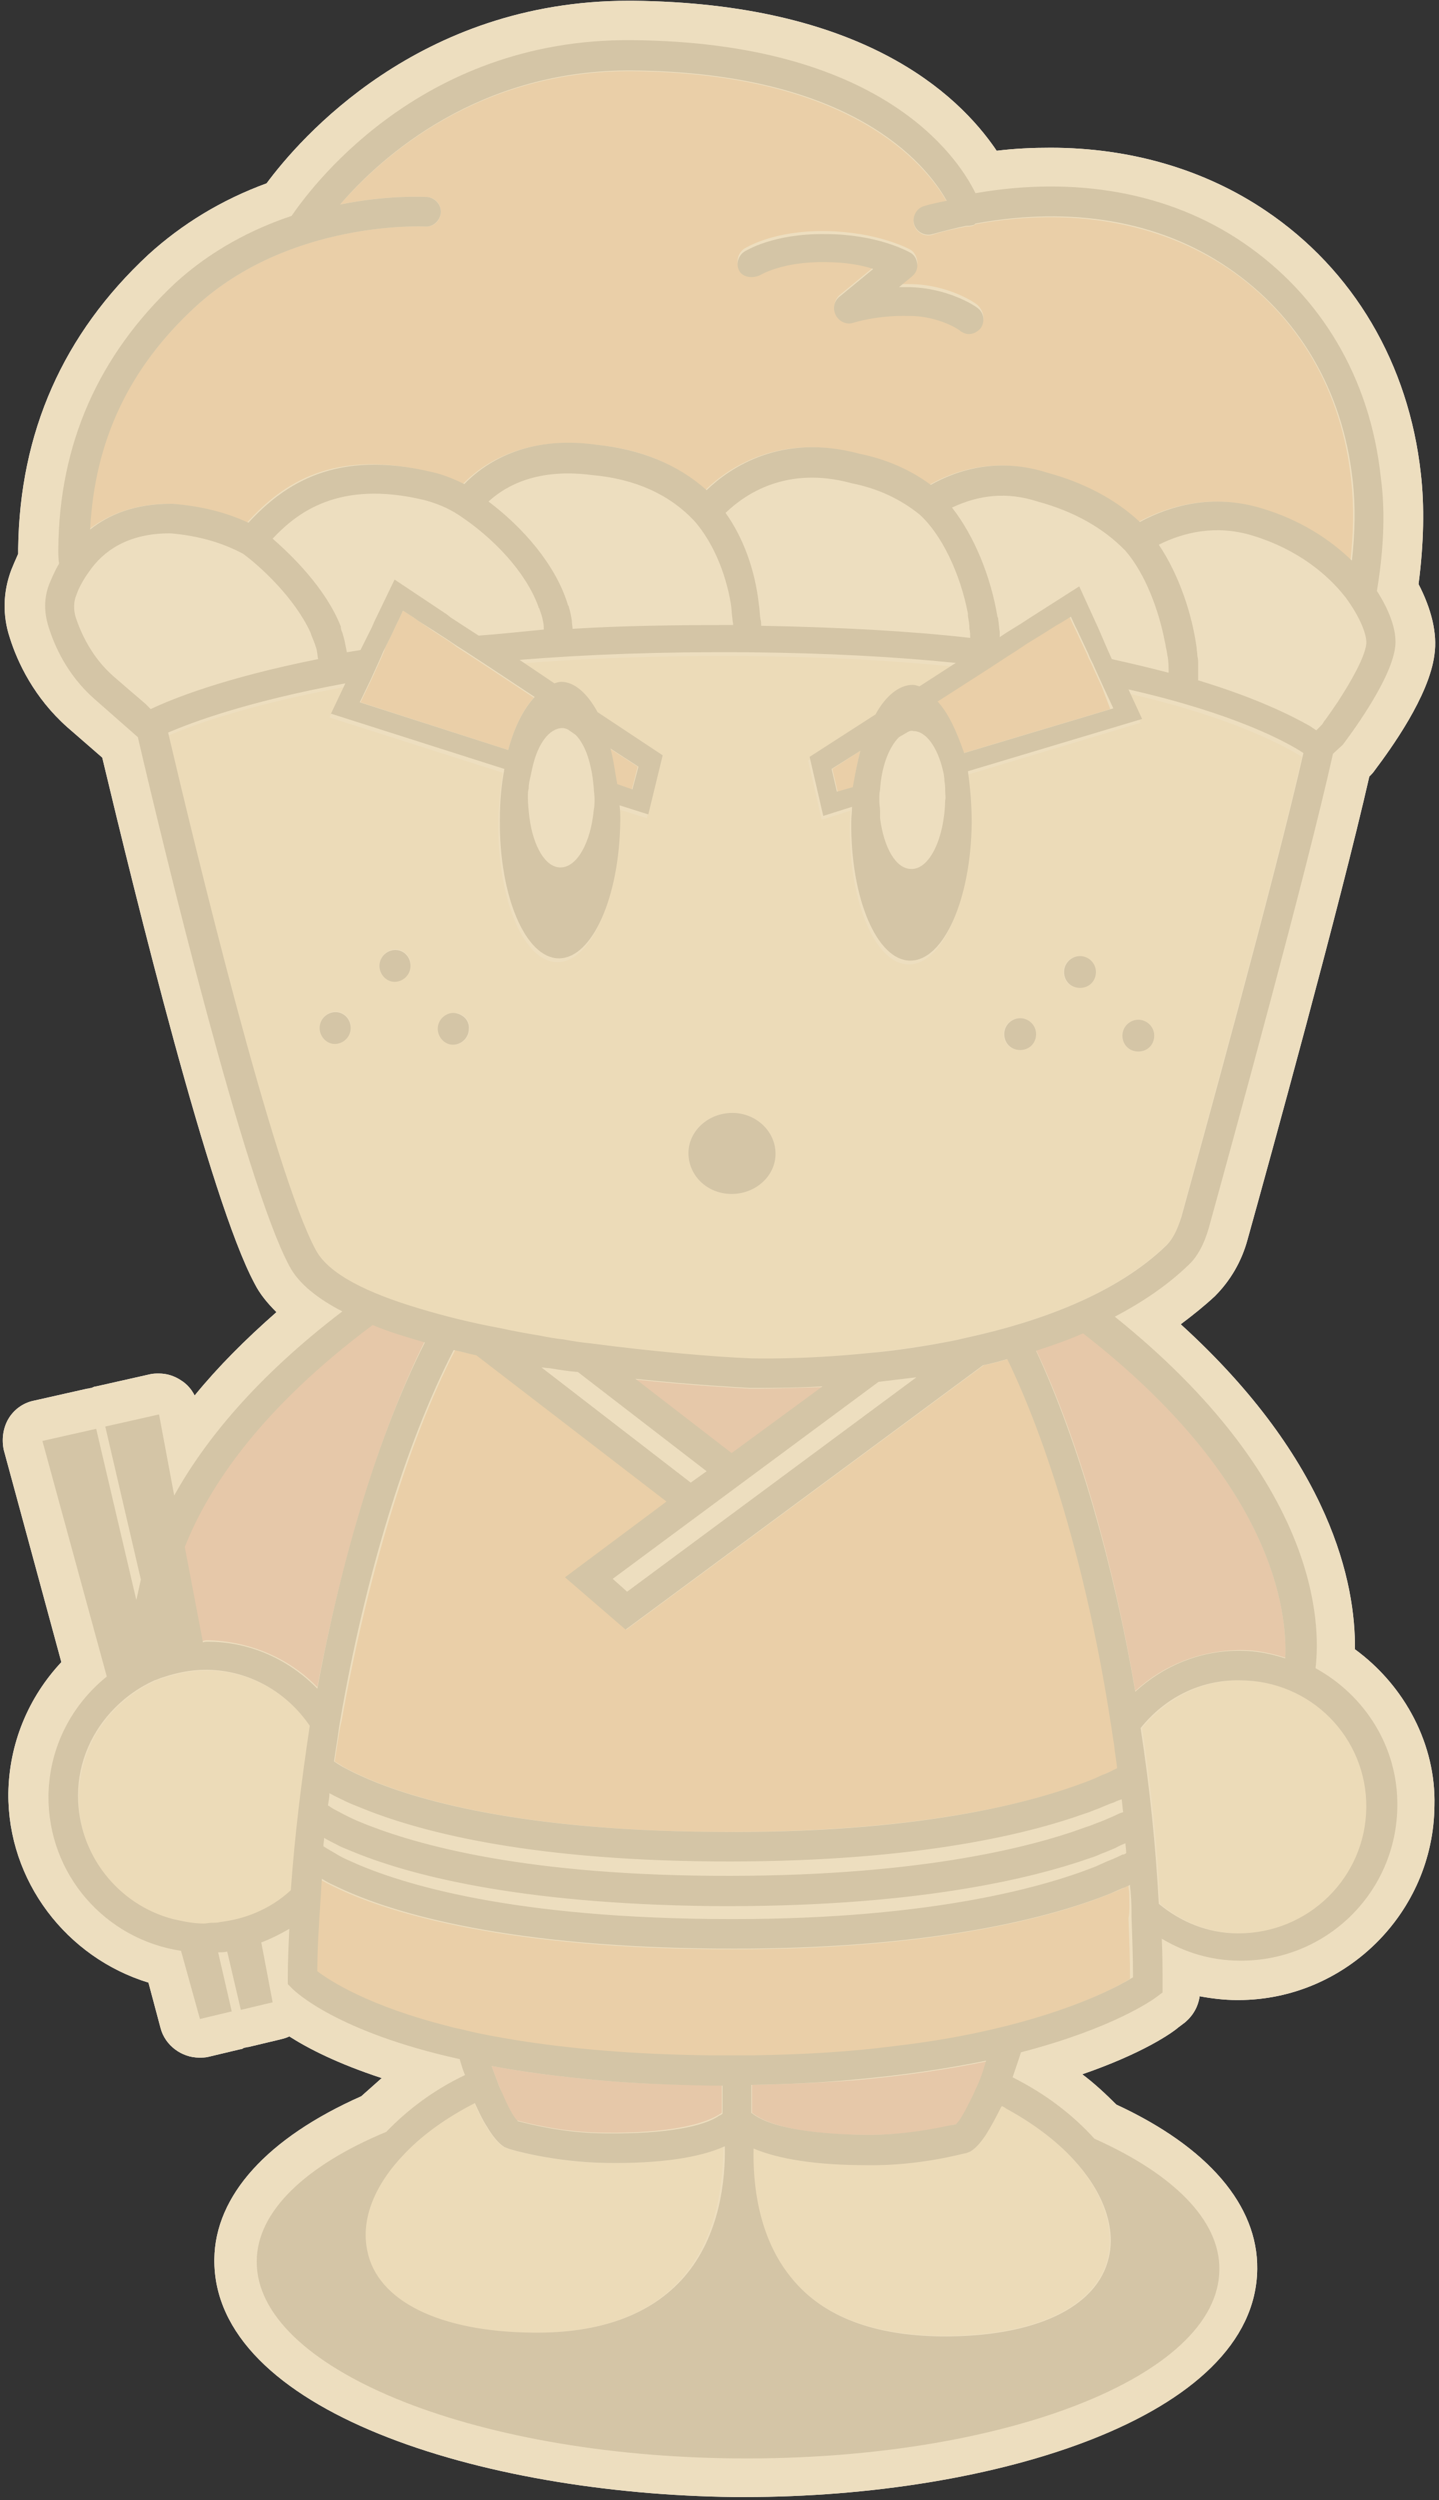 <?xml version="1.0" encoding="utf-8"?>
<!-- Generator: Adobe Illustrator 27.7.0, SVG Export Plug-In . SVG Version: 6.00 Build 0)  -->
<svg version="1.1" id="_レイヤー_2" xmlns="http://www.w3.org/2000/svg" xmlns:xlink="http://www.w3.org/1999/xlink" x="0px"
	 y="0px" viewBox="0 0 190 330" style="enable-background:new 0 0 190 330;" xml:space="preserve">
<rect x="0" y="0" width="190" height="330" fill="#333333" stroke="none"/>
<style type="text/css">
	.st0{fill:#FFFFFF;}
	.st1{fill:#F5E0BB;}
	.st2{fill:#E06910;}
	.st3{fill:#B91B21;}
	.st4{opacity:0.9;fill:#EBDBB8;enable-background:new    ;}
</style>
<g id="_らんにん">
	<path class="st0" d="M178.9,217.7c0.1-8.6-3.1-24.8-23-42.9c1.6-1.2,3.1-2.4,4.5-3.7c2-2,3.5-4.5,4.3-7.4
		c2.9-10.4,12.3-44.5,16.1-61.2l0.1-0.1c0.2-0.2,0.4-0.4,0.6-0.7c2.1-2.8,7.2-9.8,7.9-15.3c0.4-2.8-0.4-6-2.1-9.3
		c0.7-5.4,0.8-10.3,0.3-14.6c-1.6-14.5-8.9-26.9-20.5-34.7c-8-5.4-17.8-8.3-28.4-8.3c-2.3,0-4.7,0.1-7.1,0.4
		c-5.2-7.7-18-19.5-48.1-19.8H83c-27.8,0-43.5,18.3-47.8,24.1c-6,2.2-11.2,5.4-15.6,9.4C8.3,44.1,2.6,57.1,2.4,72.4
		c0,0.2,0,0.5,0,0.7C2,74,1.7,74.7,1.5,75.2c-1.1,2.9-1.2,6-0.2,9c1,3.2,3.2,7.9,7.6,11.8l4.6,4c4.4,18.4,14.2,58.4,20.1,69.4
		c0.7,1.4,1.7,2.6,2.9,3.8c-4.1,3.6-7.7,7.2-10.8,11c-0.4-0.8-1-1.5-1.8-2c-0.9-0.6-1.9-0.9-2.9-0.9c-0.4,0-0.8,0-1.2,0.1l-7.1,1.6
		c-0.2,0-0.4,0.1-0.6,0.2c-0.2,0-0.4,0.1-0.6,0.1l-7.1,1.6c-1.4,0.3-2.6,1.2-3.3,2.4s-0.9,2.7-0.6,4.1l7.6,28
		c-4.4,4.7-6.9,10.8-7,17.3c-0.1,11.6,7.7,21.7,18.5,25l1.6,6c0.6,2.3,2.8,3.9,5.1,3.9c0.4,0,0.8,0,1.2-0.1l4.2-1
		c0.2,0,0.4-0.1,0.5-0.2c0.2,0,0.4-0.1,0.6-0.1l4.2-1c0.4-0.1,0.8-0.2,1.2-0.4c2.5,1.6,6.4,3.6,12.2,5.5c-0.9,0.8-1.8,1.6-2.7,2.4
		c-12.4,5.5-19.3,13.1-19.4,21.5c-0.2,20,35.2,31,68.6,31.4c0.5,0,1,0,1.5,0c32.6,0,67.4-10.5,67.6-30.1c0.1-8.4-6.5-16.1-18.6-21.7
		c-1.4-1.4-2.9-2.8-4.5-4c8.1-2.8,11.9-5.5,12.7-6.2l0.8-0.6c1.1-0.9,1.8-2.1,2-3.5c1.6,0.3,3.3,0.5,4.9,0.5h0.2
		c14.1,0,25.8-11.5,25.9-25.7C189.6,230.4,185.6,222.6,178.9,217.7L178.9,217.7z"/>
	<path class="st1" d="M80,285.5c-7.1-0.1-12.8-1.8-13-1.9l-0.5-0.2c-0.8-0.5-1.6-1.5-2.3-2.7c-0.6-0.9-1.1-2-1.6-3.1
		c-3.7,1.9-6.8,4.1-9.2,6.6c-3.9,4.1-5.8,8.7-5,12.9c1.4,6.7,9.6,10.7,21.9,10.8c8.9,0.1,15.6-2.4,19.8-7.3
		c4.8-5.5,5.4-13.1,5.4-17.4C92.3,284.8,87.1,285.5,80,285.5L80,285.5z"/>
	<path class="st1" d="M132.7,278.2c-0.2-0.1-0.4-0.2-0.5-0.3c0,0-0.1,0.1-0.1,0.1c-0.6,1.4-1.3,2.7-2.1,3.8c-0.6,0.9-1.3,1.7-2,2.1
		l-0.5,0.2c-0.2,0.1-6,1.7-13.1,1.6c-6.7-0.1-11.7-0.8-15-2.2c-0.1,4.3,0.5,11.7,5.1,17.2c4.1,5,10.8,7.5,19.7,7.6
		c12.4,0.1,20.6-3.8,22.1-10.4c0.9-4.2-0.9-8.8-4.7-13C139.4,282.5,136.3,280.2,132.7,278.2L132.7,278.2z"/>
	<path class="st1" d="M163.9,221.8c-5.3-0.1-10,2.5-13.1,6.3c1.2,7.8,2,15.6,2.4,23.2c2.9,2.4,6.5,3.9,10.5,3.9
		c9.2,0.1,16.8-7.3,16.9-16.6C180.5,229.4,173.1,221.9,163.9,221.8L163.9,221.8z"/>
	<path class="st1" d="M27.5,220.5c-0.1,0-0.1,0-0.2,0c-2,0-3.9,0.4-5.7,1c-0.4,0.1-0.7,0.2-1.1,0.4c-2,0.9-3.7,2.1-5.2,3.6
		c-3,3-4.8,7.1-4.9,11.6c-0.1,7.8,5.2,14.4,12.5,16.3c1.3,0.4,2.7,0.6,4.1,0.6c0.3,0,0.6-0.1,1-0.1c0.4,0,0.8-0.1,1.2-0.1
		c1.6-0.2,3.1-0.6,4.6-1.2c1.7-0.8,3.3-1.8,4.7-3c0.5-7.1,1.4-14.4,2.6-21.6C38,223.5,33.1,220.6,27.5,220.5z"/>
	<path class="st1" d="M114.6,178.6c3.6-0.4,7.5-0.9,11.5-1.7c0.4-0.1,0.9-0.2,1.3-0.3c9.8-2.1,19.9-5.8,26.5-12.2
		c0.9-0.8,1.5-1.9,1.9-3.3c2.2-8.1,12.3-44.5,16.1-61.2c-2.1-1.3-9-5.2-23.1-8.4l1.8,3.9l-23,6.9c0.3,2.1,0.5,4.4,0.5,6.8
		c-0.1,10.1-3.7,18.2-8.1,18.2c-4.4,0-7.9-8.2-7.8-18.3c0-0.7,0.1-1.3,0.1-2l-3.8,1.2l-1.8-7.8l8.7-5.6c1.4-2.4,3.1-3.9,4.9-3.9
		c0.3,0,0.6,0.1,0.9,0.2l4.8-3.1c-7.9-0.8-16.9-1.3-27.3-1.4c-11.5-0.1-21.5,0.3-30.3,1l4.6,3.1c0.3-0.1,0.6-0.2,0.9-0.2
		c1.8,0,3.5,1.5,4.8,4l8.6,5.7l-1.9,7.8l-3.8-1.2c0,0.7,0.1,1.3,0.1,2c-0.1,10.1-3.7,18.2-8.1,18.2c-4.4,0-7.9-8.2-7.8-18.3
		c0-2.4,0.3-4.7,0.6-6.7l-22.9-7.3l1.9-4c-13,2.4-20.5,5.2-23.4,6.5c3.5,14.9,14,58,19.6,68.3c1.7,3.2,6.9,5.7,13.6,7.7
		c3.3,1,6.9,1.8,10.7,2.6c1.7,0.3,3.5,0.7,5.3,1c1,0.2,2.1,0.3,3.1,0.5c1.2,0.2,2.3,0.3,3.4,0.5c8.4,1.1,16.4,1.8,21.4,2
		C99.3,179.3,105.9,179.5,114.6,178.6L114.6,178.6z M150.3,134.6c1.1,0,2.1,0.9,2.1,2.1s-0.9,2.1-2.1,2.1s-2.1-0.9-2.1-2.1
		S149.2,134.6,150.3,134.6z M142.5,126.2c1.1,0,2.1,0.9,2.1,2.1c0,1.1-0.9,2.1-2.1,2.1s-2.1-0.9-2.1-2.1S141.4,126.2,142.5,126.2z
		 M134.6,134.4c1.1,0,2.1,0.9,2.1,2.1s-0.9,2.1-2.1,2.1s-2.1-0.9-2.1-2.1S133.5,134.4,134.6,134.4z M44.2,137.7
		c-1.1,0-2.1-0.9-2-2.1c0-1.1,1-2.1,2.1-2.1s2.1,0.9,2,2.1C46.3,136.8,45.4,137.7,44.2,137.7z M52.1,129.5c-1.1,0-2.1-0.9-2-2.1
		c0-1.1,1-2.1,2.1-2.1c1.1,0,2.1,0.9,2,2.1C54.2,128.6,53.3,129.5,52.1,129.5z M59.9,137.9c-1.1,0-2.1-0.9-2-2.1
		c0-1.1,1-2.1,2.1-2.1s2.1,0.9,2,2.1C62,137,61,137.9,59.9,137.9z M96.6,157.6c-3.2,0-5.7-2.4-5.7-5.4c0-3,2.6-5.3,5.8-5.3
		c3.2,0,5.7,2.5,5.7,5.4C102.3,155.3,99.7,157.6,96.6,157.6z"/>
	<path class="st0" d="M93.3,194.2l-17.1-13.1c-1.2-0.2-2.4-0.3-3.7-0.5c-0.4,0-0.8-0.1-1.1-0.1l19.7,15.2L93.3,194.2L93.3,194.2z"/>
	<path class="st0" d="M121,181.8c-1.7,0.2-3.4,0.5-5,0.6l-35.2,26l1.9,1.7L121,181.8L121,181.8z"/>
	<path class="st0" d="M143.2,239.4c-8.1,2.9-23.4,6.5-49,6.3c-25.2-0.2-39.3-4.1-46.6-7.1c-0.7-0.3-1.3-0.6-1.9-0.8
		c-0.7-0.4-1.4-0.7-2-1c-0.1,0-0.1-0.1-0.2-0.1c-0.1,0.6-0.2,1.1-0.2,1.6c0.1,0.1,0.2,0.1,0.3,0.2c0.5,0.3,1.1,0.6,1.8,1
		c0.5,0.3,1.2,0.6,1.9,0.9c6.6,2.9,20.6,7,46.8,7.2c26.2,0.2,41.5-3.6,49.2-6.4c0.7-0.2,1.3-0.5,1.9-0.7c0.7-0.3,1.4-0.6,1.9-0.8
		c0.4-0.2,0.8-0.4,1.1-0.5c-0.1-0.6-0.1-1.1-0.2-1.7c-0.3,0.1-0.6,0.3-1,0.4c-0.6,0.3-1.2,0.5-2,0.8
		C144.5,238.9,143.9,239.2,143.2,239.4L143.2,239.4z"/>
	<path class="st0" d="M146.1,244.4c-0.6,0.2-1.1,0.4-1.8,0.7c-8.2,2.9-23.9,6.7-50.1,6.4c-25.9-0.2-40.3-4.2-47.7-7.3
		c-0.7-0.3-1.2-0.5-1.8-0.8c-0.7-0.3-1.2-0.6-1.7-0.9c0,0.4-0.1,0.8-0.1,1.1c0.3,0.2,0.8,0.5,1.5,0.9c0.5,0.3,1,0.6,1.7,0.9
		c6,2.9,20.1,7.6,48.1,7.8c27.8,0.3,43.4-4.1,50.6-6.9c0.7-0.3,1.3-0.5,1.8-0.8c0.8-0.3,1.3-0.6,1.8-0.8c0.2-0.1,0.4-0.2,0.5-0.2
		c0-0.4-0.1-0.8-0.1-1.3c-0.2,0.1-0.5,0.2-0.7,0.3C147.3,243.9,146.7,244.1,146.1,244.4L146.1,244.4z"/>
	<path class="st0" d="M75.1,80c0,0.1,0,0.1,0.1,0.2c0.2,0.6,0.3,1.2,0.4,1.8c0.1,0.3,0.1,0.7,0.1,1.1c6.4-0.3,13.4-0.5,21.1-0.5
		c0-0.3,0-0.6-0.1-0.9c-0.1-0.7-0.1-1.3-0.2-1.9l0,0c-0.7-4.2-2.3-8.1-4.7-10.8c-3.3-3.6-7.9-5.6-13.7-6.2c-7-1-11.2,1.3-13.6,3.5
		C69,69.5,73.4,74.5,75.1,80L75.1,80z"/>
	<path class="st0" d="M45.5,84.7c0.1,0.5,0.2,1,0.3,1.5c0.6-0.1,1.2-0.2,1.8-0.3l0.8-1.6l0.7-1.4l0.3-0.7l2.7-5.6l6.9,4.6l0.6,0.4
		l2,1.3l1.7,1.1c2.7-0.3,5.5-0.5,8.5-0.7c0-0.4,0-0.7-0.1-1.1c-0.1-0.6-0.3-1.1-0.5-1.7c0-0.1,0-0.1-0.1-0.2
		c-1.7-4.7-6.1-9.2-10.5-12.1c-1.5-1-3.1-1.6-4.6-2c-11.3-2.7-16.8,1.7-20,5.1c2.5,2.1,7,6.5,9,11.6c0.1,0.2,0.2,0.5,0.2,0.8
		C45.3,83.9,45.4,84.3,45.5,84.7L45.5,84.7z"/>
	<path class="st0" d="M100.4,79.7c0.1,0.6,0.2,1.3,0.2,1.9c0,0.3,0,0.6,0.1,0.9c10.5,0.2,19.6,0.7,27.5,1.6c0-0.4-0.1-0.8-0.1-1.2
		c-0.1-0.6-0.1-1.1-0.2-1.7c0-0.1,0-0.2,0-0.3c-1-5.3-3.5-10.4-6.4-13.1c-2.5-2-5.4-3.4-8.9-4.1c-8.7-2.4-14.2,1.5-16.7,3.9
		C98.1,70.9,99.7,75.1,100.4,79.7C100.4,79.7,100.4,79.7,100.4,79.7L100.4,79.7z"/>
	<path class="st0" d="M180.4,85c0.2-1.2-0.7-3.5-2.7-6c-2.4-3.1-6.4-6.4-12.3-8.2c-4.9-1.5-9.3-0.4-12.4,1.2c2.6,3.9,4.4,9.1,5,13.6
		c0.1,0.4,0.1,0.7,0.1,1.1c0,0.3,0.1,0.7,0.1,1c0,0.7,0.1,1.4,0,2.1c0,0.1,0,0.1,0,0.1c7.5,2.3,12.2,4.5,14.7,6
		c0.3,0.2,0.7,0.4,0.9,0.6l0.7-0.7c0.1-0.2,0.3-0.4,0.5-0.7c0.5-0.7,1-1.4,1.6-2.3C178.3,90.1,180.2,86.9,180.4,85L180.4,85z"/>
	<path class="st0" d="M154.1,85.6c-0.1-0.3-0.1-0.6-0.2-1c-0.8-4.2-2.7-8.9-5.2-12c-2.9-3-6.8-5.2-11.6-6.5
		c-3.9-1.2-7.7-0.9-11.3,0.8c2.9,3.6,5.1,9,6,14.4c0,0.1,0,0.2,0.1,0.4c0.1,0.5,0.2,1.1,0.2,1.6c0,0.2,0,0.4,0,0.7l0.9-0.6l2.1-1.3
		l0.6-0.4l6.9-4.4l2.6,5.7l0.3,0.7l0.6,1.4l0.8,1.8c2.7,0.6,5.2,1.2,7.5,1.8c0-0.6-0.1-1.3-0.1-2C154.2,86.4,154.1,86,154.1,85.6z"
		/>
	<path class="st0" d="M41.3,84.3c-0.1-0.3-0.2-0.6-0.3-0.8c-2.1-4.5-6.7-8.7-8.9-10.4c-2.8-1.5-6-2.4-9.6-2.7c0,0-0.1,0-0.1,0
		c-5.6-0.1-8.7,2.4-10.6,5c-0.8,1.1-1.3,2.2-1.7,3.1c-0.4,0.9-0.4,2-0.1,3c0.7,2.1,2.1,5.2,4.9,7.7l2.2,1.9l2.1,1.8l0.7,0.6
		c2.7-1.2,9.6-4.1,22.1-6.6c0-0.5-0.1-1.1-0.3-1.6C41.6,85,41.4,84.7,41.3,84.3L41.3,84.3z"/>
	<path class="st0" d="M78.4,106.8c0-0.5,0.1-0.9,0.1-1.4c0,0,0-0.1,0-0.1c0-0.5,0-0.9-0.1-1.4c-0.1-0.9-0.2-1.8-0.4-2.7
		c-0.4-1.8-1.1-3.4-2-4.3l-1.2-0.8c-0.2-0.1-0.5-0.2-0.7-0.2c-1.7,0-3.3,2.1-4,5.2c-0.1,0.4-0.2,0.9-0.3,1.4
		c-0.1,0.5-0.1,0.9-0.2,1.4c0,0.4-0.1,0.8-0.1,1.1c0,0.9,0.1,1.8,0.2,2.6c0.5,3.8,2.1,6.6,4.1,6.6C76.2,114.4,78,111.1,78.4,106.8
		L78.4,106.8z"/>
	<path class="st0" d="M124.9,105.7c0-0.4,0-0.8,0-1.1c0-0.5-0.1-1-0.1-1.4c-0.1-0.5-0.1-0.9-0.2-1.4c0,0,0,0,0,0
		c-0.7-3.1-2.2-5.2-3.9-5.2c-0.2,0-0.5,0.1-0.7,0.1l-1.2,0.7c-1.3,1.3-2.3,3.8-2.5,6.9c0,0.4-0.1,0.9-0.1,1.4c0,0,0,0.1,0,0.1
		c0,0.5,0,1,0.1,1.4c0,0.3,0.1,0.7,0.1,1c0.5,3.8,2.1,6.6,4.1,6.7C122.8,114.8,124.8,110.7,124.9,105.7z"/>
	<path class="st2" d="M162.1,35.4c-9.1-6.1-20.8-8.1-33.3-5.8c-0.1,0.1-0.2,0.1-0.3,0.2c-0.3,0.1-0.6,0.1-0.9,0.1
		c-1.5,0.3-3,0.6-4.5,1.1c-1,0.3-2.1-0.3-2.4-1.3c-0.3-1,0.3-2.1,1.3-2.4c1-0.3,2-0.5,3-0.7c-2.8-4.9-12.6-16.9-41.4-17.2
		C63.2,9.2,50.4,20.7,44.9,27c6.3-1.3,11.1-1,11.5-1c1.1,0.1,1.9,1,1.8,2.1c-0.1,1.1-1,1.9-2.1,1.8c-0.2,0-17.8-0.9-30.3,10.6
		C17,48.6,12.4,58.2,11.7,69.9c2.5-1.9,5.9-3.4,10.7-3.4c0.1,0,0.1,0,0.2,0c3.7,0.3,7.1,1.1,10,2.5c4.8-5.3,11.5-9.8,24.2-6.7
		c1.5,0.3,2.9,0.9,4.3,1.6c2.6-2.7,8.1-6.4,17.4-5.2c5.9,0.5,10.8,2.5,14.6,6c3.1-3,9.9-7.6,20.2-4.8c3.5,0.7,6.7,2.1,9.4,4.1
		c4.8-2.7,10.1-3.3,15.4-1.6c4.9,1.3,9,3.5,12.2,6.5c3.9-2.1,9.6-3.8,16.1-1.8c5,1.5,8.9,4.1,11.9,6.9c0.4-3.5,0.5-7.1,0.1-10.6
		C177.2,51.6,171.4,41.7,162.1,35.4L162.1,35.4z M129.5,43.1c-0.4,0.5-1,0.8-1.6,0.8c-0.4,0-0.8-0.1-1.1-0.4c0,0-2.8-1.9-6.8-2
		c-4.3,0-7.2,0.9-7.3,0.9c-0.9,0.3-1.9-0.1-2.3-0.9s-0.3-1.8,0.4-2.5l4.5-3.7c-1.6-0.4-3.7-0.8-6.3-0.9c-5.7,0-8.6,1.7-8.6,1.7
		c-0.9,0.5-2.1,0.3-2.7-0.6s-0.3-2.1,0.6-2.7c0.2-0.1,3.8-2.4,10.7-2.3c6.8,0.1,10.9,2.3,11.1,2.4c0.6,0.3,0.9,0.9,1,1.5
		c0.1,0.6-0.2,1.3-0.7,1.7l-1.7,1.4c0.4,0,0.9,0,1.3,0c5.3,0,8.9,2.6,9,2.7C129.9,41,130.1,42.2,129.5,43.1L129.5,43.1z"/>
	<path class="st2" d="M44.5,230.5c-0.1,0.7-0.2,1.3-0.3,2c0.3,0.2,0.7,0.4,1.1,0.7c0.6,0.3,1.3,0.7,2.2,1.1c6,2.8,19.8,7.3,46.8,7.5
		c26.9,0.2,42.1-3.9,49.2-6.6c0.8-0.3,1.5-0.6,2.1-0.9c0.9-0.4,1.5-0.7,2-0.9c-0.1-1.1-0.3-2.1-0.4-3.1c-0.1-1.1-0.3-2.1-0.5-3.2
		c-2.9-18.1-7.7-35.4-13.6-47.7c-1.1,0.3-2.1,0.6-3.2,0.8l-47.2,34.9l-8-6.9l13.4-10l-25-19.3c-1-0.2-2-0.4-3-0.7
		c-6.4,12.4-11.7,30.4-15,49C44.8,228.3,44.7,229.4,44.5,230.5L44.5,230.5z"/>
	<path class="st2" d="M149.1,250c0-0.4-0.1-0.8-0.1-1.1c-0.2,0.1-0.4,0.2-0.6,0.3c-0.5,0.2-1.1,0.5-1.9,0.8
		c-7.4,3-23.5,7.6-52.5,7.3c-28.8-0.3-43.5-5.1-50-8.3c-0.6-0.3-1.2-0.6-1.7-0.9c-0.1,1.1-0.2,2.1-0.2,3.1c-0.2,3.1-0.3,6.1-0.4,9.1
		c1.6,1.2,6.7,4.6,17.5,7.3c0.7,0.2,1.4,0.3,2.1,0.5c2,0.5,4.3,0.9,6.7,1.3c6.9,1.1,15.4,1.9,25.8,2c0.5,0,1,0,1.5,0
		c0.7,0,1.3,0,1.9,0c0.7,0,1.3,0,1.9,0c7-0.1,13.2-0.5,18.6-1.2c5.1-0.6,9.6-1.4,13.4-2.3c1.6-0.4,3.1-0.8,4.6-1.2
		c7.6-2.2,11.9-4.5,13.5-5.5c0-2.6-0.1-5.3-0.2-8C149.2,252.1,149.1,251,149.1,250L149.1,250z"/>
	<path class="st2" d="M84.2,101.2l-3.7-2.4c0.4,1.5,0.7,3.1,0.9,4.8l2,0.7L84.2,101.2L84.2,101.2z"/>
	<path class="st2" d="M70.5,92.1L64,87.8l-2.6-1.7l-1.1-0.7L59.8,85l-0.9-0.6l-1.7-1.1L55.3,82l-0.7-0.5l-1.4-0.9l-0.5,1.1l-0.3,0.6
		l-0.7,1.5l-0.8,1.6L50.7,86l-0.3,0.7l-0.4,0.9l-1,2.2l-1.4,2.9L67.1,99C67.9,96,69.1,93.6,70.5,92.1L70.5,92.1z"/>
	<path class="st2" d="M113.6,99.1l-3.7,2.4l0.7,3l2.1-0.6C112.9,102.2,113.2,100.6,113.6,99.1L113.6,99.1z"/>
	<path class="st2" d="M145.5,90.7l-1-2.2l-0.4-0.9l-0.4-0.8l-0.2-0.5l-0.8-1.7l-0.7-1.5l-0.3-0.6l-0.5-1.1l-1.3,0.8l-0.7,0.4
		l-1.9,1.2l-1.8,1.1l-0.9,0.6l-0.6,0.4l-1.1,0.7l-2.6,1.7l-6.7,4.3c1.4,1.5,2.5,3.9,3.3,6.9l19.7-5.9L145.5,90.7L145.5,90.7z"/>
	<path class="st3" d="M24.3,204l2.4,12.6c0.2,0,0.4-0.1,0.6-0.1c5.7,0.1,10.9,2.4,14.6,6.2c3.3-17.4,8.3-33.8,14.2-45.7
		c-2.5-0.7-4.8-1.4-6.9-2.3C34.6,185.8,27.6,196.1,24.3,204L24.3,204z"/>
	<path class="st3" d="M143,175.9c-2,0.9-4.1,1.6-6.2,2.3c5.6,11.8,10.2,28,13.1,45c3.7-3.4,8.6-5.4,14-5.4c2,0,3.9,0.4,5.8,1
		C170,212.7,168.1,195.5,143,175.9L143,175.9z"/>
	<path class="st3" d="M79.2,274.6c-5.4-0.5-10.1-1.1-14.3-1.9c0.3,0.8,0.6,1.6,0.9,2.4c0.2,0.5,0.4,1,0.6,1.5
		c0.6,1.4,1.2,2.5,1.7,3.1c0.1,0.1,0.1,0.2,0.2,0.2c1.2,0.3,6,1.6,11.6,1.6c8.3,0.1,12.9-1.1,14.9-2.3c0.2-0.1,0.3-0.2,0.5-0.3l0-2
		l0-1.7c-0.5,0-1,0-1.5,0C88.5,275.2,83.7,275,79.2,274.6L79.2,274.6z"/>
	<path class="st3" d="M99.3,275.2l0,1.8l0,1.9c0.2,0.1,0.4,0.3,0.6,0.4c2,1.3,6.6,2.5,14.7,2.5c5,0,9.3-0.8,11.1-1.3
		c0.2,0,0.4-0.1,0.6-0.1c0.6-0.5,1.3-1.7,2-3.3c0.2-0.4,0.4-0.9,0.6-1.3c0.5-1.2,1-2.5,1.4-3.7c-4.9,1-10.7,1.9-17.5,2.5
		C108.7,274.9,104.2,275.1,99.3,275.2L99.3,275.2z"/>
	<path class="st3" d="M100.4,183.3c-0.8,0-1.3,0-1.4,0c-1.7-0.1-7.6-0.4-15.1-1.2l12.7,9.8l12-8.8
		C104.9,183.2,102,183.3,100.4,183.3L100.4,183.3z"/>
	<path d="M159.6,162.1c3.2-11.6,12.9-46.9,16.4-62.6l1.3-1.2c0.6-0.8,6.3-8.3,6.9-12.8c0.3-2-0.6-4.7-2.4-7.5
		c0.8-4.8,1.2-10.1,0.5-15.1c-1.4-13-7.9-23.9-18.2-30.9c-9.7-6.6-22.1-8.8-35.3-6.5c-2.5-5.1-12.7-19.9-45.3-20.2
		c-28.5-0.3-43,20.3-45,23.2c-5.1,1.7-10.6,4.5-15.4,8.9C13,46.9,7.8,58.6,7.7,72.5c0,0.7,0,1.3,0.1,1.9c-0.6,1-1,2-1.3,2.7
		c-0.7,1.8-0.7,3.7-0.1,5.6c0.8,2.6,2.5,6.4,6,9.5l5.8,5.1c3.4,14.6,14.1,58.8,20,69.8c1.2,2.3,3.7,4.3,7,6
		C33.8,181.8,27,190.2,23,197.4L21,186.7l-7.1,1.6l4.7,20.2c-0.2,0.9-0.4,1.8-0.6,2.7l-5.3-22.6l-7.1,1.6l8.5,31.1
		c-4.6,3.7-7.6,9.3-7.7,15.7c-0.1,10.4,7.5,19,17.5,20.5l2.5,9l4.2-1l-1.8-7.8c0.4,0,0.8,0,1.2-0.1l1.8,7.7l4.2-1l-1.5-7.9
		c1.3-0.5,2.5-1.1,3.7-1.8c-0.1,2.2-0.2,4.4-0.2,6.5v0.8l0.6,0.6c0.3,0.3,5.8,5.7,22.1,9.3c0.2,0.7,0.4,1.4,0.7,2.1
		c-4.2,2-7.6,4.6-10.4,7.5c-10.6,4.4-17.1,10.5-17.1,17.1c-0.1,14,28.2,25.7,63.3,26c35.1,0.3,63.7-10.8,63.8-24.9
		c0.1-6.6-6.2-12.7-16.5-17.3c-2.8-3.1-6.4-5.9-10.8-8.1c0.4-1.2,0.8-2.3,1.1-3.3c12.3-3.2,17.5-7,17.9-7.3l0.8-0.6v-1
		c0-2,0-4-0.1-6.1c3,1.8,6.5,2.9,10.3,2.9c11.4,0.1,20.7-9,20.8-20.4c0.1-7.9-4.4-14.7-10.8-18.2c0.7-5.8,0.5-24.7-26.5-46.4
		c3.6-1.9,6.9-4.1,9.7-6.8C158.1,165.9,159,164.2,159.6,162.1L159.6,162.1z M180.4,85c-0.2,1.8-2.1,5.1-3.8,7.7
		c-0.6,0.9-1.1,1.6-1.6,2.3c-0.2,0.2-0.3,0.5-0.5,0.7l-0.7,0.7c-0.3-0.2-0.6-0.4-0.9-0.6c-2.5-1.4-7.1-3.7-14.7-6c0-0.1,0-0.1,0-0.1
		c0-0.7,0-1.3,0-2.1c0-0.3,0-0.6-0.1-1c0-0.4-0.1-0.7-0.1-1.1c-0.6-4.4-2.3-9.6-5-13.6c3.2-1.6,7.5-2.7,12.4-1.2
		c5.9,1.8,9.9,5.1,12.3,8.2C179.6,81.5,180.5,83.8,180.4,85L180.4,85z M116.2,107.1c0-0.5-0.1-0.9-0.1-1.4c0,0,0-0.1,0-0.1
		c0-0.5,0-0.9,0.1-1.4c0.2-3.1,1.2-5.6,2.5-6.9l1.2-0.7c0.2-0.1,0.5-0.2,0.7-0.1c1.7,0,3.2,2.2,3.9,5.2c0,0,0,0,0,0
		c0.1,0.4,0.2,0.9,0.2,1.4c0.1,0.5,0.1,0.9,0.1,1.4c0,0.4,0.1,0.8,0,1.1c-0.1,5.1-2.1,9.2-4.5,9.1c-2,0-3.6-2.8-4.1-6.7
		C116.2,107.8,116.2,107.5,116.2,107.1z M123.8,92.6l6.7-4.3l2.6-1.7l1.1-0.7l0.6-0.4l0.9-0.6l1.8-1.1l1.9-1.2l0.7-0.4l1.3-0.8
		l0.5,1.1l0.3,0.6l0.7,1.5l0.8,1.7l0.2,0.5l0.4,0.8l0.4,0.9l1,2.2l1.3,2.8l-19.7,5.9C126.3,96.5,125.2,94.1,123.8,92.6L123.8,92.6z
		 M69.7,105.2c0-0.4,0-0.8,0.1-1.1c0-0.5,0.1-1,0.2-1.4c0.1-0.5,0.2-0.9,0.3-1.4c0.7-3.1,2.2-5.2,4-5.2c0.2,0,0.5,0.1,0.7,0.2L76,97
		c0.9,0.9,1.6,2.4,2,4.3c0.2,0.8,0.3,1.7,0.4,2.7c0,0.4,0.1,0.9,0.1,1.4c0,0,0,0.1,0,0.1c0,0.5,0,1-0.1,1.4
		c-0.4,4.3-2.2,7.6-4.4,7.6c-2,0-3.6-2.8-4.1-6.6C69.8,107,69.7,106.1,69.7,105.2L69.7,105.2z M67.1,99l-19.6-6.3l1.4-2.9l1-2.2
		l0.4-0.9l0.3-0.7l0.3-0.6l0.8-1.6l0.7-1.5l0.3-0.6l0.5-1.1l1.4,0.9l0.7,0.5l1.9,1.2l1.7,1.1l0.9,0.6l0.6,0.4l1.1,0.7l2.6,1.7
		l6.5,4.3C69.1,93.6,67.9,96,67.1,99L67.1,99z M63.2,83.9l-1.7-1.1l-2-1.3L59,81.1l-6.9-4.6l-2.7,5.6l-0.3,0.7l-0.7,1.4l-0.8,1.6
		c-0.6,0.1-1.2,0.2-1.8,0.3c-0.1-0.5-0.2-1-0.3-1.5c-0.1-0.4-0.2-0.8-0.3-1.1c-0.1-0.2-0.2-0.5-0.2-0.8c-2-5.1-6.6-9.5-9-11.6
		c3.2-3.4,8.7-7.8,20-5.1c1.5,0.4,3.1,1,4.6,2c4.4,2.9,8.8,7.4,10.5,12.1c0,0.1,0,0.1,0.1,0.2c0.2,0.6,0.4,1.1,0.5,1.7
		c0.1,0.4,0.1,0.7,0.1,1.1C68.7,83.4,65.9,83.7,63.2,83.9L63.2,83.9z M64.5,66.2c2.4-2.2,6.6-4.4,13.6-3.5
		c5.8,0.5,10.4,2.6,13.7,6.2c2.3,2.7,4,6.6,4.7,10.8l0,0c0.1,0.6,0.1,1.3,0.2,1.9c0,0.3,0.1,0.6,0.1,0.9C89,82.5,82,82.6,75.6,83
		c0-0.3-0.1-0.7-0.1-1.1c-0.1-0.6-0.2-1.2-0.4-1.8c0-0.1,0-0.1-0.1-0.2C73.4,74.5,68.9,69.5,64.5,66.2L64.5,66.2z M95.8,67.7
		c2.5-2.4,8-6.3,16.7-3.9c3.5,0.7,6.4,2.1,8.9,4.1c2.9,2.6,5.4,7.8,6.4,13.1c0,0.1,0,0.2,0,0.3c0.1,0.6,0.2,1.1,0.2,1.7
		c0.1,0.4,0.1,0.8,0.1,1.2c-7.9-0.9-17.1-1.4-27.6-1.6c0-0.3,0-0.6-0.1-0.9c-0.1-0.7-0.1-1.3-0.2-1.9c0,0,0,0,0,0
		C99.7,75.2,98.1,70.9,95.8,67.7L95.8,67.7z M146,85.2l-0.6-1.4l-0.3-0.7l-2.6-5.7l-6.9,4.4l-0.6,0.4l-2.1,1.3l-0.9,0.6
		c0-0.2,0-0.4,0-0.7c-0.1-0.5-0.1-1.1-0.2-1.6c0-0.1,0-0.2-0.1-0.4c-0.9-5.4-3.1-10.7-6-14.4c3.6-1.7,7.3-2.1,11.3-0.8
		c4.8,1.3,8.7,3.5,11.6,6.5c2.6,3,4.4,7.8,5.2,12c0.1,0.3,0.1,0.7,0.2,1c0.1,0.4,0.1,0.7,0.2,1.1c0.1,0.7,0.1,1.4,0.1,2
		c-2.3-0.6-4.8-1.2-7.5-1.8L146,85.2L146,85.2z M25.8,40.5C38.3,29,56,29.9,56.1,29.9c1.1,0.1,2-0.8,2.1-1.8c0.1-1.1-0.8-2-1.8-2.1
		c-0.4,0-5.1-0.3-11.5,1c5.5-6.4,18.4-17.9,38.7-17.7c28.8,0.3,38.6,12.2,41.4,17.2c-1,0.2-2,0.4-3,0.7c-1,0.3-1.6,1.4-1.3,2.4
		c0.3,1,1.4,1.6,2.4,1.3c1.5-0.4,3-0.8,4.5-1.1c0.3,0,0.6,0,0.9-0.1c0.1,0,0.2-0.1,0.3-0.2c12.6-2.3,24.2-0.4,33.3,5.8
		c9.3,6.3,15.2,16.2,16.5,28.1c0.4,3.4,0.3,7.1-0.1,10.6c-3-2.9-6.9-5.4-11.9-6.9c-6.6-2-12.2-0.3-16.1,1.8c-3.2-3-7.4-5.2-12.2-6.5
		c-5.3-1.7-10.6-1.1-15.4,1.6c-2.7-2-5.9-3.4-9.4-4.1c-10.3-2.8-17.1,1.8-20.2,4.8c-3.8-3.4-8.7-5.4-14.6-6
		c-9.3-1.3-14.8,2.5-17.4,5.2c-1.4-0.7-2.9-1.3-4.3-1.6c-12.6-3-19.4,1.5-24.2,6.7c-3-1.4-6.3-2.2-10-2.5c-0.1,0-0.1,0-0.2,0
		c-4.8,0-8.2,1.4-10.7,3.4C12.5,58.2,17,48.6,25.8,40.5L25.8,40.5z M19.2,92.9l-2.1-1.8l-2.2-1.9c-2.8-2.5-4.2-5.6-4.9-7.7
		c-0.3-1-0.3-2.1,0.1-3c0.3-0.9,0.9-2,1.7-3.1c1.8-2.6,5-5,10.6-5c0,0,0.1,0,0.1,0c3.6,0.3,6.8,1.2,9.6,2.7
		c2.2,1.6,6.8,5.8,8.9,10.4c0.1,0.3,0.2,0.6,0.3,0.8c0.1,0.3,0.3,0.7,0.4,1.1c0.2,0.5,0.2,1.1,0.3,1.6c-12.5,2.5-19.4,5.3-22.1,6.6
		L19.2,92.9L19.2,92.9z M49.2,174.9c2.1,0.9,4.5,1.6,6.9,2.3c-6,11.8-11,28.3-14.2,45.7c-3.7-3.8-8.8-6.2-14.5-6.2
		c-0.2,0-0.4,0-0.6,0.1l-2.4-12.6C27.6,196.1,34.6,185.8,49.2,174.9L49.2,174.9z M96.6,191.8l-12.7-9.8c7.5,0.8,13.4,1.1,15.1,1.2
		c0.2,0,0.7,0,1.4,0c1.6,0,4.5,0,8.2-0.2L96.6,191.8L96.6,191.8z M116,182.4c1.6-0.2,3.3-0.4,5-0.6l-38.2,28.3l-1.9-1.7L116,182.4
		L116,182.4z M93.3,194.2l-2.1,1.5l-19.7-15.2c0.3,0,0.7,0.1,1.1,0.1c1.2,0.2,2.4,0.4,3.7,0.5L93.3,194.2L93.3,194.2z M88,198.2
		l-13.4,10l8,6.9l47.2-34.9c1.1-0.2,2.1-0.5,3.2-0.8c5.9,12.2,10.8,29.6,13.6,47.7c0.2,1.1,0.3,2.1,0.5,3.2c0.1,1.1,0.3,2.1,0.4,3.1
		c-0.5,0.2-1.1,0.6-2,0.9c-0.6,0.3-1.3,0.6-2.1,0.9c-7.1,2.7-22.3,6.9-49.2,6.6c-27-0.2-40.8-4.7-46.8-7.5c-0.9-0.4-1.6-0.8-2.2-1.1
		c-0.5-0.3-0.8-0.5-1.1-0.7c0.1-0.7,0.2-1.3,0.3-2c0.2-1.1,0.3-2.2,0.5-3.3c3.2-18.7,8.6-36.6,15-49c1,0.2,2,0.5,3,0.7L88,198.2
		L88,198.2z M147.1,239.7c-0.5,0.2-1.1,0.5-1.9,0.8c-0.6,0.2-1.2,0.5-1.9,0.7c-7.6,2.8-23,6.6-49.2,6.4c-26.2-0.2-40.1-4.4-46.8-7.2
		c-0.7-0.3-1.3-0.6-1.9-0.9c-0.7-0.4-1.4-0.7-1.8-1c-0.1-0.1-0.2-0.1-0.3-0.2c0.1-0.6,0.2-1.1,0.2-1.6c0.1,0,0.1,0.1,0.2,0.1
		c0.5,0.3,1.2,0.6,2,1c0.6,0.3,1.2,0.5,1.9,0.8c7.3,3,21.4,6.9,46.6,7.1c25.6,0.2,40.9-3.4,49-6.3c0.7-0.2,1.3-0.5,1.9-0.7
		c0.7-0.3,1.4-0.6,2-0.8c0.4-0.2,0.7-0.3,1-0.4c0.1,0.6,0.1,1.1,0.2,1.7C147.9,239.3,147.5,239.5,147.1,239.7L147.1,239.7z
		 M148.6,243.3c0,0.4,0.1,0.8,0.1,1.3c-0.1,0.1-0.3,0.2-0.5,0.2c-0.4,0.2-1,0.5-1.8,0.8c-0.5,0.2-1.1,0.5-1.8,0.8
		c-7.1,2.8-22.7,7.2-50.6,6.9c-28.1-0.3-42.1-5-48.1-7.8c-0.7-0.3-1.2-0.6-1.7-0.9c-0.7-0.4-1.2-0.7-1.5-0.9c0-0.4,0.1-0.8,0.1-1.1
		c0.5,0.3,1.1,0.6,1.7,0.9c0.5,0.3,1.1,0.5,1.8,0.8c7.4,3.1,21.8,7,47.7,7.3c26.2,0.2,41.9-3.5,50.1-6.4c0.7-0.2,1.2-0.5,1.8-0.7
		c0.7-0.3,1.3-0.5,1.8-0.8C148.1,243.5,148.4,243.4,148.6,243.3L148.6,243.3z M38.4,249.5c-1.4,1.3-3,2.3-4.7,3
		c-1.4,0.6-3,1-4.6,1.2c-0.4,0.1-0.8,0.1-1.2,0.1c-0.3,0-0.6,0.1-1,0.1c-1.4,0-2.8-0.3-4.1-0.6c-7.2-1.9-12.5-8.5-12.5-16.3
		c0-4.5,1.9-8.6,4.9-11.6c1.5-1.5,3.2-2.7,5.2-3.6c0.4-0.1,0.7-0.3,1.1-0.4c1.8-0.6,3.7-1,5.7-1c0.1,0,0.1,0,0.2,0
		c5.6,0.1,10.5,3,13.5,7.4C39.8,235.1,38.9,242.4,38.4,249.5z M65.8,275.1c-0.3-0.8-0.6-1.6-0.9-2.4c4.2,0.8,8.9,1.4,14.3,1.9
		c4.4,0.4,9.3,0.6,14.7,0.7c0.5,0,1,0,1.5,0l0,1.7l0,2c-0.1,0.1-0.3,0.2-0.5,0.3c-1.9,1.3-6.6,2.4-14.9,2.3
		c-5.6,0-10.4-1.3-11.6-1.6c-0.1,0-0.1-0.2-0.2-0.2c-0.5-0.6-1.1-1.7-1.7-3.1C66.3,276.2,66,275.7,65.8,275.1L65.8,275.1z
		 M128.8,275.8c-0.2,0.5-0.4,0.9-0.6,1.3c-0.8,1.6-1.5,2.9-2,3.3c-0.1,0-0.3,0.1-0.6,0.1c-1.8,0.4-6.1,1.3-11.1,1.3
		c-8.2-0.1-12.7-1.2-14.7-2.5c-0.2-0.1-0.4-0.3-0.6-0.4l0-1.9l0-1.8c4.9-0.1,9.4-0.3,13.5-0.7c6.8-0.6,12.6-1.5,17.5-2.5
		C129.8,273.4,129.4,274.6,128.8,275.8L128.8,275.8z M70.4,307.9c-12.4-0.1-20.6-4.2-21.9-10.8c-0.9-4.2,1-8.8,5-12.9
		c2.4-2.5,5.5-4.7,9.2-6.6c0.5,1.1,1,2.2,1.6,3.1c0.7,1.2,1.5,2.2,2.3,2.7l0.5,0.2c0.2,0.1,5.9,1.8,13,1.9
		c7.1,0.1,12.3-0.7,15.6-2.2c0.1,4.3-0.6,11.8-5.4,17.3C86,305.5,79.3,308,70.4,307.9L70.4,307.9z M141.7,285
		c3.8,4.1,5.7,8.8,4.7,13c-1.5,6.6-9.8,10.5-22.1,10.4c-8.9-0.1-15.6-2.6-19.7-7.6c-4.6-5.5-5.2-12.8-5.1-17.2
		c3.3,1.4,8.3,2.2,15,2.2c7.1,0.1,12.8-1.6,13.1-1.6l0.5-0.2c0.7-0.4,1.3-1.1,2-2.1c0.7-1.1,1.4-2.4,2.1-3.8c0,0,0.1-0.1,0.1-0.1
		c0.2,0.1,0.4,0.2,0.5,0.3C136.3,280.2,139.4,282.5,141.7,285L141.7,285z M135.9,266.6c-1.4,0.4-2.9,0.8-4.6,1.2
		c-3.8,0.9-8.2,1.7-13.4,2.3c-5.4,0.7-11.6,1.1-18.6,1.2c-0.6,0-1.3,0-1.9,0c-0.7,0-1.3,0-1.9,0c-0.5,0-1,0-1.5,0
		c-10.4-0.1-18.9-0.9-25.8-2c-2.4-0.4-4.7-0.8-6.7-1.3c-0.7-0.2-1.5-0.3-2.1-0.5c-10.8-2.7-15.9-6.1-17.5-7.3c0-3,0.2-6,0.4-9.1
		c0.1-1.1,0.1-2.1,0.2-3.1c0.5,0.3,1,0.6,1.7,0.9c6.5,3.2,21.1,8,50,8.3c29,0.3,45.1-4.3,52.5-7.3c0.7-0.3,1.3-0.6,1.9-0.8
		c0.2-0.1,0.4-0.2,0.6-0.3c0,0.4,0.1,0.8,0.1,1.1c0.1,1.1,0.1,2.1,0.1,3.1c0.1,2.7,0.2,5.4,0.2,8
		C147.8,262.1,143.5,264.4,135.9,266.6L135.9,266.6z M180.4,238.6c-0.1,9.2-7.6,16.6-16.9,16.6c-4,0-7.6-1.5-10.5-3.9
		c-0.4-7.6-1.2-15.4-2.4-23.2c3.1-3.9,7.8-6.4,13.1-6.3C173.1,221.8,180.5,229.4,180.4,238.6L180.4,238.6z M169.7,218.9
		c-1.9-0.6-3.8-1-5.8-1c-5.4-0.1-10.3,2-14,5.4c-2.9-17-7.6-33.2-13.1-45c2.1-0.7,4.2-1.4,6.2-2.3
		C168.1,195.5,170,212.7,169.7,218.9L169.7,218.9z M154,164.4c-6.6,6.4-16.8,10.1-26.5,12.2c-0.4,0.1-0.9,0.2-1.3,0.3
		c-4,0.8-8,1.4-11.5,1.7c-8.8,0.9-15.3,0.7-15.5,0.7c-5-0.2-13-0.9-21.4-2c-1.1-0.1-2.3-0.3-3.4-0.5c-1-0.1-2.1-0.3-3.1-0.5
		c-1.8-0.3-3.5-0.6-5.3-1c-3.8-0.7-7.4-1.6-10.7-2.6c-6.7-2-11.9-4.5-13.6-7.7c-5.6-10.3-16-53.4-19.5-68.3c3-1.3,10.4-4.1,23.4-6.5
		l-1.9,4l22.9,7.3c-0.4,2.1-0.6,4.3-0.6,6.7c-0.1,10.1,3.4,18.3,7.8,18.3c4.4,0,8-8.1,8.1-18.2c0-0.7,0-1.3-0.1-2l3.8,1.2l1.9-7.8
		l-8.6-5.7c-1.3-2.4-3-4-4.8-4c-0.3,0-0.6,0.1-0.9,0.2l-4.6-3.1c8.7-0.7,18.7-1.1,30.3-1c10.4,0.1,19.4,0.6,27.3,1.4l-4.8,3.1
		c-0.3-0.1-0.6-0.2-0.9-0.2c-1.8,0-3.6,1.5-4.9,3.9l-8.7,5.6l1.8,7.8l3.8-1.2c0,0.7-0.1,1.3-0.1,2c-0.1,10.1,3.4,18.3,7.8,18.3
		c4.4,0,8-8.1,8.1-18.2c0-2.4-0.2-4.7-0.5-6.8l23-6.9l-1.8-3.9c14.1,3.2,21,7,23.1,8.4c-3.8,16.7-13.9,53.2-16.1,61.2
		C155.4,162.5,154.8,163.6,154,164.4L154,164.4z M80.6,98.8l3.7,2.4l-0.8,3l-2-0.7C81.2,101.9,81,100.2,80.6,98.8L80.6,98.8z
		 M113.6,99.1c-0.4,1.5-0.7,3.1-1,4.8l-2.1,0.6l-0.7-3L113.6,99.1L113.6,99.1z"/>
	<path d="M44.3,133.6c-1.1,0-2.1,0.9-2.1,2.1c0,1.1,0.9,2.1,2,2.1s2.1-0.9,2.1-2.1C46.3,134.5,45.4,133.6,44.3,133.6z"/>
	<path d="M59.9,133.7c-1.1,0-2.1,0.9-2.1,2.1c0,1.1,0.9,2.1,2,2.1s2.1-0.9,2.1-2.1C62,134.7,61.1,133.8,59.9,133.7z"/>
	<path d="M52.2,125.4c-1.1,0-2.1,0.9-2.1,2.1c0,1.1,0.9,2.1,2,2.1s2.1-0.9,2.1-2.1C54.2,126.3,53.3,125.4,52.2,125.4z"/>
	<path d="M134.7,134.4c-1.1,0-2.1,0.9-2.1,2.1s0.9,2.1,2.1,2.1s2.1-0.9,2.1-2.1S135.8,134.4,134.7,134.4z"/>
	<path d="M150.3,134.6c-1.1,0-2.1,0.9-2.1,2.1s0.9,2.1,2.1,2.1s2.1-0.9,2.1-2.1S151.4,134.6,150.3,134.6z"/>
	<path d="M142.6,126.2c-1.1,0-2.1,0.9-2.1,2.1s0.9,2.1,2.1,2.1s2.1-0.9,2.1-2.1S143.7,126.2,142.6,126.2z"/>
	<path d="M96.7,146.9c-3.2,0-5.8,2.4-5.8,5.3c0,3,2.5,5.4,5.7,5.4c3.2,0,5.8-2.4,5.8-5.3C102.4,149.3,99.8,146.9,96.7,146.9z"/>
	<path d="M100.4,36.3c0,0,2.9-1.8,8.6-1.7c2.6,0,4.8,0.4,6.3,0.9l-4.5,3.7c-0.7,0.6-0.9,1.6-0.4,2.5c0.5,0.8,1.4,1.2,2.3,0.9
		c0,0,3-1,7.3-0.9c4,0,6.8,1.9,6.8,2c0.3,0.2,0.7,0.4,1.1,0.4c0.6,0,1.2-0.3,1.6-0.8c0.6-0.9,0.4-2.1-0.5-2.7
		c-0.1-0.1-3.7-2.6-9-2.7c-0.4,0-0.9,0-1.3,0l1.7-1.4c0.5-0.4,0.8-1,0.7-1.7s-0.4-1.2-1-1.5c-0.2-0.1-4.3-2.4-11.1-2.4
		c-6.9-0.1-10.5,2.2-10.7,2.3c-0.9,0.6-1.2,1.8-0.6,2.7C98.2,36.6,99.4,36.8,100.4,36.3L100.4,36.3z"/>
	<path class="st4" d="M178.9,217.7c0.1-8.6-3.1-24.8-23-42.9c1.6-1.2,3.1-2.4,4.5-3.7c2-2,3.5-4.5,4.3-7.4
		c2.9-10.4,12.3-44.5,16.1-61.2l0.1-0.1c0.2-0.2,0.4-0.4,0.6-0.7c2.1-2.8,7.2-9.8,7.9-15.3c0.4-2.8-0.4-6-2.1-9.3
		c0.7-5.4,0.8-10.3,0.3-14.6c-1.6-14.5-8.9-26.9-20.5-34.7c-8-5.4-17.8-8.3-28.4-8.3c-2.3,0-4.7,0.1-7.1,0.4
		c-5.2-7.7-18-19.5-48.1-19.8H83c-27.8,0-43.5,18.3-47.8,24.1c-6,2.2-11.2,5.4-15.6,9.4C8.3,44.1,2.6,57.1,2.4,72.4
		c0,0.2,0,0.5,0,0.7C2,74,1.7,74.7,1.5,75.2c-1.1,2.9-1.2,6-0.2,9c1,3.2,3.2,7.9,7.6,11.8l4.6,4c4.4,18.4,14.2,58.4,20.1,69.4
		c0.7,1.4,1.7,2.6,2.9,3.8c-4.1,3.6-7.7,7.2-10.8,11c-0.4-0.8-1-1.5-1.8-2c-0.9-0.6-1.9-0.9-2.9-0.9c-0.4,0-0.8,0-1.2,0.1l-7.1,1.6
		c-0.2,0-0.4,0.1-0.6,0.2c-0.2,0-0.4,0.1-0.6,0.1l-7.1,1.6c-1.4,0.3-2.6,1.2-3.3,2.4s-0.9,2.7-0.6,4.1l7.6,28
		c-4.4,4.7-6.9,10.8-7,17.3c-0.1,11.6,7.7,21.7,18.5,25l1.6,6c0.6,2.3,2.8,3.9,5.1,3.9c0.4,0,0.8,0,1.2-0.1l4.2-1
		c0.2,0,0.4-0.1,0.5-0.2c0.2,0,0.4-0.1,0.6-0.1l4.2-1c0.4-0.1,0.8-0.2,1.2-0.4c2.5,1.6,6.4,3.6,12.2,5.5c-0.9,0.8-1.8,1.6-2.7,2.4
		c-12.4,5.5-19.3,13.1-19.4,21.5c-0.2,20,35.2,31,68.6,31.4c0.5,0,1,0,1.5,0c32.7,0,67.4-10.5,67.6-30.1c0.1-8.4-6.5-16.1-18.6-21.7
		c-1.4-1.4-2.9-2.8-4.5-4c8.1-2.8,11.9-5.5,12.7-6.2l0.8-0.6c1.1-0.9,1.8-2.1,2-3.5c1.6,0.3,3.3,0.5,4.9,0.5h0.2
		c14.1,0,25.8-11.5,25.9-25.7C189.6,230.4,185.6,222.6,178.9,217.7L178.9,217.7z"/>
</g>
</svg>
